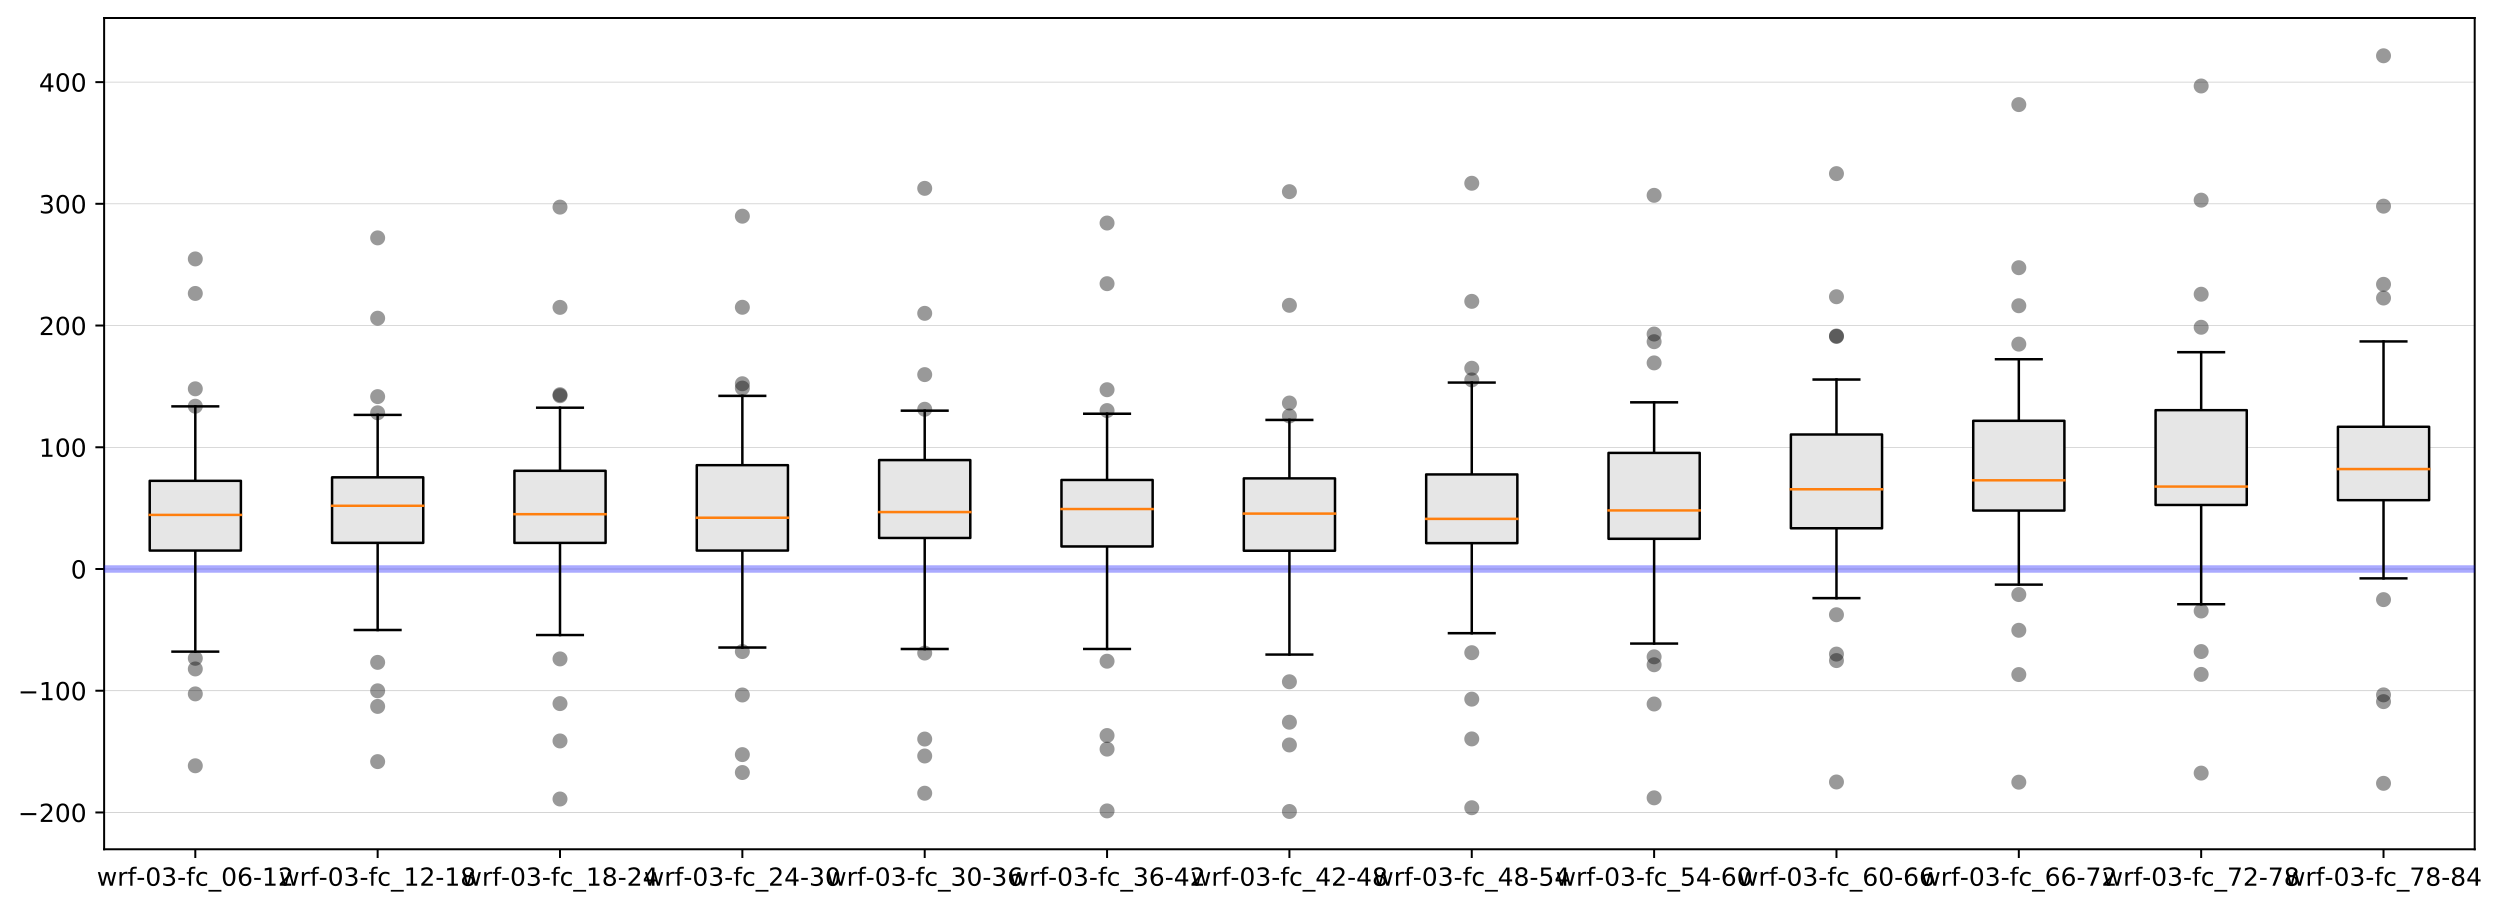 <?xml version="1.0" encoding="utf-8" standalone="no"?>
<!DOCTYPE svg PUBLIC "-//W3C//DTD SVG 1.1//EN"
  "http://www.w3.org/Graphics/SVG/1.1/DTD/svg11.dtd">
<!-- Created with matplotlib (https://matplotlib.org/) -->
<svg height="363.996pt" version="1.1" viewBox="0 0 1000.392 363.996" width="1000.392pt" xmlns="http://www.w3.org/2000/svg" xmlns:xlink="http://www.w3.org/1999/xlink">
 <defs>
  <style type="text/css">
*{stroke-linecap:butt;stroke-linejoin:round;}
  </style>
 </defs>
 <g id="figure_1">
  <g id="patch_1">
   <path d="M 0 363.996 
L 1000.392 363.996 
L 1000.392 0 
L 0 0 
z
" style="fill:#ffffff;"/>
  </g>
  <g id="axes_1">
   <g id="patch_2">
    <path d="M 41.667 339.84 
L 990.267 339.84 
L 990.267 7.2 
L 41.667 7.2 
z
" style="fill:#ffffff;"/>
   </g>
   <g id="matplotlib.axis_1">
    <g id="xtick_1">
     <g id="line2d_1">
      <defs>
       <path d="M 0 0 
L 0 3.5 
" id="m6b0bcc5d59" style="stroke:#000000;stroke-width:0.8;"/>
      </defs>
      <g>
       <use style="stroke:#000000;stroke-width:0.8;" x="78.152" xlink:href="#m6b0bcc5d59" y="339.84"/>
      </g>
     </g>
     <g id="text_1">
      <!-- wrf-03-fc_06-12 -->
      <defs>
       <path d="M 4.203 54.688 
L 13.188 54.688 
L 24.422 12.016 
L 35.594 54.688 
L 46.188 54.688 
L 57.422 12.016 
L 68.609 54.688 
L 77.594 54.688 
L 63.281 0 
L 52.688 0 
L 40.922 44.828 
L 29.109 0 
L 18.5 0 
z
" id="DejaVuSans-119"/>
       <path d="M 41.109 46.297 
Q 39.594 47.172 37.812 47.578 
Q 36.031 48 33.891 48 
Q 26.266 48 22.188 43.047 
Q 18.109 38.094 18.109 28.812 
L 18.109 0 
L 9.078 0 
L 9.078 54.688 
L 18.109 54.688 
L 18.109 46.188 
Q 20.953 51.172 25.484 53.578 
Q 30.031 56 36.531 56 
Q 37.453 56 38.578 55.875 
Q 39.703 55.766 41.062 55.516 
z
" id="DejaVuSans-114"/>
       <path d="M 37.109 75.984 
L 37.109 68.5 
L 28.516 68.5 
Q 23.688 68.5 21.797 66.547 
Q 19.922 64.594 19.922 59.516 
L 19.922 54.688 
L 34.719 54.688 
L 34.719 47.703 
L 19.922 47.703 
L 19.922 0 
L 10.891 0 
L 10.891 47.703 
L 2.297 47.703 
L 2.297 54.688 
L 10.891 54.688 
L 10.891 58.5 
Q 10.891 67.625 15.141 71.797 
Q 19.391 75.984 28.609 75.984 
z
" id="DejaVuSans-102"/>
       <path d="M 4.891 31.391 
L 31.203 31.391 
L 31.203 23.391 
L 4.891 23.391 
z
" id="DejaVuSans-45"/>
       <path d="M 31.781 66.406 
Q 24.172 66.406 20.328 58.906 
Q 16.5 51.422 16.5 36.375 
Q 16.5 21.391 20.328 13.891 
Q 24.172 6.391 31.781 6.391 
Q 39.453 6.391 43.281 13.891 
Q 47.125 21.391 47.125 36.375 
Q 47.125 51.422 43.281 58.906 
Q 39.453 66.406 31.781 66.406 
z
M 31.781 74.219 
Q 44.047 74.219 50.516 64.516 
Q 56.984 54.828 56.984 36.375 
Q 56.984 17.969 50.516 8.266 
Q 44.047 -1.422 31.781 -1.422 
Q 19.531 -1.422 13.062 8.266 
Q 6.594 17.969 6.594 36.375 
Q 6.594 54.828 13.062 64.516 
Q 19.531 74.219 31.781 74.219 
z
" id="DejaVuSans-48"/>
       <path d="M 40.578 39.312 
Q 47.656 37.797 51.625 33 
Q 55.609 28.219 55.609 21.188 
Q 55.609 10.406 48.188 4.484 
Q 40.766 -1.422 27.094 -1.422 
Q 22.516 -1.422 17.656 -0.516 
Q 12.797 0.391 7.625 2.203 
L 7.625 11.719 
Q 11.719 9.328 16.594 8.109 
Q 21.484 6.891 26.812 6.891 
Q 36.078 6.891 40.938 10.547 
Q 45.797 14.203 45.797 21.188 
Q 45.797 27.641 41.281 31.266 
Q 36.766 34.906 28.719 34.906 
L 20.219 34.906 
L 20.219 43.016 
L 29.109 43.016 
Q 36.375 43.016 40.234 45.922 
Q 44.094 48.828 44.094 54.297 
Q 44.094 59.906 40.109 62.906 
Q 36.141 65.922 28.719 65.922 
Q 24.656 65.922 20.016 65.031 
Q 15.375 64.156 9.812 62.312 
L 9.812 71.094 
Q 15.438 72.656 20.344 73.438 
Q 25.25 74.219 29.594 74.219 
Q 40.828 74.219 47.359 69.109 
Q 53.906 64.016 53.906 55.328 
Q 53.906 49.266 50.438 45.094 
Q 46.969 40.922 40.578 39.312 
z
" id="DejaVuSans-51"/>
       <path d="M 48.781 52.594 
L 48.781 44.188 
Q 44.969 46.297 41.141 47.344 
Q 37.312 48.391 33.406 48.391 
Q 24.656 48.391 19.812 42.844 
Q 14.984 37.312 14.984 27.297 
Q 14.984 17.281 19.812 11.734 
Q 24.656 6.203 33.406 6.203 
Q 37.312 6.203 41.141 7.25 
Q 44.969 8.297 48.781 10.406 
L 48.781 2.094 
Q 45.016 0.344 40.984 -0.531 
Q 36.969 -1.422 32.422 -1.422 
Q 20.062 -1.422 12.781 6.344 
Q 5.516 14.109 5.516 27.297 
Q 5.516 40.672 12.859 48.328 
Q 20.219 56 33.016 56 
Q 37.156 56 41.109 55.141 
Q 45.062 54.297 48.781 52.594 
z
" id="DejaVuSans-99"/>
       <path d="M 50.984 -16.609 
L 50.984 -23.578 
L -0.984 -23.578 
L -0.984 -16.609 
z
" id="DejaVuSans-95"/>
       <path d="M 33.016 40.375 
Q 26.375 40.375 22.484 35.828 
Q 18.609 31.297 18.609 23.391 
Q 18.609 15.531 22.484 10.953 
Q 26.375 6.391 33.016 6.391 
Q 39.656 6.391 43.531 10.953 
Q 47.406 15.531 47.406 23.391 
Q 47.406 31.297 43.531 35.828 
Q 39.656 40.375 33.016 40.375 
z
M 52.594 71.297 
L 52.594 62.312 
Q 48.875 64.062 45.094 64.984 
Q 41.312 65.922 37.594 65.922 
Q 27.828 65.922 22.672 59.328 
Q 17.531 52.734 16.797 39.406 
Q 19.672 43.656 24.016 45.922 
Q 28.375 48.188 33.594 48.188 
Q 44.578 48.188 50.953 41.516 
Q 57.328 34.859 57.328 23.391 
Q 57.328 12.156 50.688 5.359 
Q 44.047 -1.422 33.016 -1.422 
Q 20.359 -1.422 13.672 8.266 
Q 6.984 17.969 6.984 36.375 
Q 6.984 53.656 15.188 63.938 
Q 23.391 74.219 37.203 74.219 
Q 40.922 74.219 44.703 73.484 
Q 48.484 72.75 52.594 71.297 
z
" id="DejaVuSans-54"/>
       <path d="M 12.406 8.297 
L 28.516 8.297 
L 28.516 63.922 
L 10.984 60.406 
L 10.984 69.391 
L 28.422 72.906 
L 38.281 72.906 
L 38.281 8.297 
L 54.391 8.297 
L 54.391 0 
L 12.406 0 
z
" id="DejaVuSans-49"/>
       <path d="M 19.188 8.297 
L 53.609 8.297 
L 53.609 0 
L 7.328 0 
L 7.328 8.297 
Q 12.938 14.109 22.625 23.891 
Q 32.328 33.688 34.812 36.531 
Q 39.547 41.844 41.422 45.531 
Q 43.312 49.219 43.312 52.781 
Q 43.312 58.594 39.234 62.25 
Q 35.156 65.922 28.609 65.922 
Q 23.969 65.922 18.812 64.312 
Q 13.672 62.703 7.812 59.422 
L 7.812 69.391 
Q 13.766 71.781 18.938 73 
Q 24.125 74.219 28.422 74.219 
Q 39.75 74.219 46.484 68.547 
Q 53.219 62.891 53.219 53.422 
Q 53.219 48.922 51.531 44.891 
Q 49.859 40.875 45.406 35.406 
Q 44.188 33.984 37.641 27.219 
Q 31.109 20.453 19.188 8.297 
z
" id="DejaVuSans-50"/>
      </defs>
      <g transform="translate(38.742 354.438)scale(0.1 -0.1)">
       <use xlink:href="#DejaVuSans-119"/>
       <use x="81.787" xlink:href="#DejaVuSans-114"/>
       <use x="122.9" xlink:href="#DejaVuSans-102"/>
       <use x="158.027" xlink:href="#DejaVuSans-45"/>
       <use x="194.111" xlink:href="#DejaVuSans-48"/>
       <use x="257.734" xlink:href="#DejaVuSans-51"/>
       <use x="321.357" xlink:href="#DejaVuSans-45"/>
       <use x="357.441" xlink:href="#DejaVuSans-102"/>
       <use x="392.646" xlink:href="#DejaVuSans-99"/>
       <use x="447.627" xlink:href="#DejaVuSans-95"/>
       <use x="497.627" xlink:href="#DejaVuSans-48"/>
       <use x="561.25" xlink:href="#DejaVuSans-54"/>
       <use x="624.873" xlink:href="#DejaVuSans-45"/>
       <use x="660.957" xlink:href="#DejaVuSans-49"/>
       <use x="724.58" xlink:href="#DejaVuSans-50"/>
      </g>
     </g>
    </g>
    <g id="xtick_2">
     <g id="line2d_2">
      <g>
       <use style="stroke:#000000;stroke-width:0.8;" x="151.121" xlink:href="#m6b0bcc5d59" y="339.84"/>
      </g>
     </g>
     <g id="text_2">
      <!-- wrf-03-fc_12-18 -->
      <defs>
       <path d="M 31.781 34.625 
Q 24.75 34.625 20.719 30.859 
Q 16.703 27.094 16.703 20.516 
Q 16.703 13.922 20.719 10.156 
Q 24.75 6.391 31.781 6.391 
Q 38.812 6.391 42.859 10.172 
Q 46.922 13.969 46.922 20.516 
Q 46.922 27.094 42.891 30.859 
Q 38.875 34.625 31.781 34.625 
z
M 21.922 38.812 
Q 15.578 40.375 12.031 44.719 
Q 8.5 49.078 8.5 55.328 
Q 8.5 64.062 14.719 69.141 
Q 20.953 74.219 31.781 74.219 
Q 42.672 74.219 48.875 69.141 
Q 55.078 64.062 55.078 55.328 
Q 55.078 49.078 51.531 44.719 
Q 48 40.375 41.703 38.812 
Q 48.828 37.156 52.797 32.312 
Q 56.781 27.484 56.781 20.516 
Q 56.781 9.906 50.312 4.234 
Q 43.844 -1.422 31.781 -1.422 
Q 19.734 -1.422 13.25 4.234 
Q 6.781 9.906 6.781 20.516 
Q 6.781 27.484 10.781 32.312 
Q 14.797 37.156 21.922 38.812 
z
M 18.312 54.391 
Q 18.312 48.734 21.844 45.562 
Q 25.391 42.391 31.781 42.391 
Q 38.141 42.391 41.719 45.562 
Q 45.312 48.734 45.312 54.391 
Q 45.312 60.062 41.719 63.234 
Q 38.141 66.406 31.781 66.406 
Q 25.391 66.406 21.844 63.234 
Q 18.312 60.062 18.312 54.391 
z
" id="DejaVuSans-56"/>
      </defs>
      <g transform="translate(111.712 354.438)scale(0.1 -0.1)">
       <use xlink:href="#DejaVuSans-119"/>
       <use x="81.787" xlink:href="#DejaVuSans-114"/>
       <use x="122.9" xlink:href="#DejaVuSans-102"/>
       <use x="158.027" xlink:href="#DejaVuSans-45"/>
       <use x="194.111" xlink:href="#DejaVuSans-48"/>
       <use x="257.734" xlink:href="#DejaVuSans-51"/>
       <use x="321.357" xlink:href="#DejaVuSans-45"/>
       <use x="357.441" xlink:href="#DejaVuSans-102"/>
       <use x="392.646" xlink:href="#DejaVuSans-99"/>
       <use x="447.627" xlink:href="#DejaVuSans-95"/>
       <use x="497.627" xlink:href="#DejaVuSans-49"/>
       <use x="561.25" xlink:href="#DejaVuSans-50"/>
       <use x="624.873" xlink:href="#DejaVuSans-45"/>
       <use x="660.957" xlink:href="#DejaVuSans-49"/>
       <use x="724.58" xlink:href="#DejaVuSans-56"/>
      </g>
     </g>
    </g>
    <g id="xtick_3">
     <g id="line2d_3">
      <g>
       <use style="stroke:#000000;stroke-width:0.8;" x="224.09" xlink:href="#m6b0bcc5d59" y="339.84"/>
      </g>
     </g>
     <g id="text_3">
      <!-- wrf-03-fc_18-24 -->
      <defs>
       <path d="M 37.797 64.312 
L 12.891 25.391 
L 37.797 25.391 
z
M 35.203 72.906 
L 47.609 72.906 
L 47.609 25.391 
L 58.016 25.391 
L 58.016 17.188 
L 47.609 17.188 
L 47.609 0 
L 37.797 0 
L 37.797 17.188 
L 4.891 17.188 
L 4.891 26.703 
z
" id="DejaVuSans-52"/>
      </defs>
      <g transform="translate(184.681 354.438)scale(0.1 -0.1)">
       <use xlink:href="#DejaVuSans-119"/>
       <use x="81.787" xlink:href="#DejaVuSans-114"/>
       <use x="122.9" xlink:href="#DejaVuSans-102"/>
       <use x="158.027" xlink:href="#DejaVuSans-45"/>
       <use x="194.111" xlink:href="#DejaVuSans-48"/>
       <use x="257.734" xlink:href="#DejaVuSans-51"/>
       <use x="321.357" xlink:href="#DejaVuSans-45"/>
       <use x="357.441" xlink:href="#DejaVuSans-102"/>
       <use x="392.646" xlink:href="#DejaVuSans-99"/>
       <use x="447.627" xlink:href="#DejaVuSans-95"/>
       <use x="497.627" xlink:href="#DejaVuSans-49"/>
       <use x="561.25" xlink:href="#DejaVuSans-56"/>
       <use x="624.873" xlink:href="#DejaVuSans-45"/>
       <use x="660.957" xlink:href="#DejaVuSans-50"/>
       <use x="724.58" xlink:href="#DejaVuSans-52"/>
      </g>
     </g>
    </g>
    <g id="xtick_4">
     <g id="line2d_4">
      <g>
       <use style="stroke:#000000;stroke-width:0.8;" x="297.059" xlink:href="#m6b0bcc5d59" y="339.84"/>
      </g>
     </g>
     <g id="text_4">
      <!-- wrf-03-fc_24-30 -->
      <g transform="translate(257.65 354.438)scale(0.1 -0.1)">
       <use xlink:href="#DejaVuSans-119"/>
       <use x="81.787" xlink:href="#DejaVuSans-114"/>
       <use x="122.9" xlink:href="#DejaVuSans-102"/>
       <use x="158.027" xlink:href="#DejaVuSans-45"/>
       <use x="194.111" xlink:href="#DejaVuSans-48"/>
       <use x="257.734" xlink:href="#DejaVuSans-51"/>
       <use x="321.357" xlink:href="#DejaVuSans-45"/>
       <use x="357.441" xlink:href="#DejaVuSans-102"/>
       <use x="392.646" xlink:href="#DejaVuSans-99"/>
       <use x="447.627" xlink:href="#DejaVuSans-95"/>
       <use x="497.627" xlink:href="#DejaVuSans-50"/>
       <use x="561.25" xlink:href="#DejaVuSans-52"/>
       <use x="624.873" xlink:href="#DejaVuSans-45"/>
       <use x="660.957" xlink:href="#DejaVuSans-51"/>
       <use x="724.58" xlink:href="#DejaVuSans-48"/>
      </g>
     </g>
    </g>
    <g id="xtick_5">
     <g id="line2d_5">
      <g>
       <use style="stroke:#000000;stroke-width:0.8;" x="370.029" xlink:href="#m6b0bcc5d59" y="339.84"/>
      </g>
     </g>
     <g id="text_5">
      <!-- wrf-03-fc_30-36 -->
      <g transform="translate(330.619 354.438)scale(0.1 -0.1)">
       <use xlink:href="#DejaVuSans-119"/>
       <use x="81.787" xlink:href="#DejaVuSans-114"/>
       <use x="122.9" xlink:href="#DejaVuSans-102"/>
       <use x="158.027" xlink:href="#DejaVuSans-45"/>
       <use x="194.111" xlink:href="#DejaVuSans-48"/>
       <use x="257.734" xlink:href="#DejaVuSans-51"/>
       <use x="321.357" xlink:href="#DejaVuSans-45"/>
       <use x="357.441" xlink:href="#DejaVuSans-102"/>
       <use x="392.646" xlink:href="#DejaVuSans-99"/>
       <use x="447.627" xlink:href="#DejaVuSans-95"/>
       <use x="497.627" xlink:href="#DejaVuSans-51"/>
       <use x="561.25" xlink:href="#DejaVuSans-48"/>
       <use x="624.873" xlink:href="#DejaVuSans-45"/>
       <use x="660.957" xlink:href="#DejaVuSans-51"/>
       <use x="724.58" xlink:href="#DejaVuSans-54"/>
      </g>
     </g>
    </g>
    <g id="xtick_6">
     <g id="line2d_6">
      <g>
       <use style="stroke:#000000;stroke-width:0.8;" x="442.998" xlink:href="#m6b0bcc5d59" y="339.84"/>
      </g>
     </g>
     <g id="text_6">
      <!-- wrf-03-fc_36-42 -->
      <g transform="translate(403.589 354.438)scale(0.1 -0.1)">
       <use xlink:href="#DejaVuSans-119"/>
       <use x="81.787" xlink:href="#DejaVuSans-114"/>
       <use x="122.9" xlink:href="#DejaVuSans-102"/>
       <use x="158.027" xlink:href="#DejaVuSans-45"/>
       <use x="194.111" xlink:href="#DejaVuSans-48"/>
       <use x="257.734" xlink:href="#DejaVuSans-51"/>
       <use x="321.357" xlink:href="#DejaVuSans-45"/>
       <use x="357.441" xlink:href="#DejaVuSans-102"/>
       <use x="392.646" xlink:href="#DejaVuSans-99"/>
       <use x="447.627" xlink:href="#DejaVuSans-95"/>
       <use x="497.627" xlink:href="#DejaVuSans-51"/>
       <use x="561.25" xlink:href="#DejaVuSans-54"/>
       <use x="624.873" xlink:href="#DejaVuSans-45"/>
       <use x="660.957" xlink:href="#DejaVuSans-52"/>
       <use x="724.58" xlink:href="#DejaVuSans-50"/>
      </g>
     </g>
    </g>
    <g id="xtick_7">
     <g id="line2d_7">
      <g>
       <use style="stroke:#000000;stroke-width:0.8;" x="515.967" xlink:href="#m6b0bcc5d59" y="339.84"/>
      </g>
     </g>
     <g id="text_7">
      <!-- wrf-03-fc_42-48 -->
      <g transform="translate(476.558 354.438)scale(0.1 -0.1)">
       <use xlink:href="#DejaVuSans-119"/>
       <use x="81.787" xlink:href="#DejaVuSans-114"/>
       <use x="122.9" xlink:href="#DejaVuSans-102"/>
       <use x="158.027" xlink:href="#DejaVuSans-45"/>
       <use x="194.111" xlink:href="#DejaVuSans-48"/>
       <use x="257.734" xlink:href="#DejaVuSans-51"/>
       <use x="321.357" xlink:href="#DejaVuSans-45"/>
       <use x="357.441" xlink:href="#DejaVuSans-102"/>
       <use x="392.646" xlink:href="#DejaVuSans-99"/>
       <use x="447.627" xlink:href="#DejaVuSans-95"/>
       <use x="497.627" xlink:href="#DejaVuSans-52"/>
       <use x="561.25" xlink:href="#DejaVuSans-50"/>
       <use x="624.873" xlink:href="#DejaVuSans-45"/>
       <use x="660.957" xlink:href="#DejaVuSans-52"/>
       <use x="724.58" xlink:href="#DejaVuSans-56"/>
      </g>
     </g>
    </g>
    <g id="xtick_8">
     <g id="line2d_8">
      <g>
       <use style="stroke:#000000;stroke-width:0.8;" x="588.936" xlink:href="#m6b0bcc5d59" y="339.84"/>
      </g>
     </g>
     <g id="text_8">
      <!-- wrf-03-fc_48-54 -->
      <defs>
       <path d="M 10.797 72.906 
L 49.516 72.906 
L 49.516 64.594 
L 19.828 64.594 
L 19.828 46.734 
Q 21.969 47.469 24.109 47.828 
Q 26.266 48.188 28.422 48.188 
Q 40.625 48.188 47.75 41.5 
Q 54.891 34.812 54.891 23.391 
Q 54.891 11.625 47.562 5.094 
Q 40.234 -1.422 26.906 -1.422 
Q 22.312 -1.422 17.547 -0.641 
Q 12.797 0.141 7.719 1.703 
L 7.719 11.625 
Q 12.109 9.234 16.797 8.062 
Q 21.484 6.891 26.703 6.891 
Q 35.156 6.891 40.078 11.328 
Q 45.016 15.766 45.016 23.391 
Q 45.016 31 40.078 35.438 
Q 35.156 39.891 26.703 39.891 
Q 22.75 39.891 18.812 39.016 
Q 14.891 38.141 10.797 36.281 
z
" id="DejaVuSans-53"/>
      </defs>
      <g transform="translate(549.527 354.438)scale(0.1 -0.1)">
       <use xlink:href="#DejaVuSans-119"/>
       <use x="81.787" xlink:href="#DejaVuSans-114"/>
       <use x="122.9" xlink:href="#DejaVuSans-102"/>
       <use x="158.027" xlink:href="#DejaVuSans-45"/>
       <use x="194.111" xlink:href="#DejaVuSans-48"/>
       <use x="257.734" xlink:href="#DejaVuSans-51"/>
       <use x="321.357" xlink:href="#DejaVuSans-45"/>
       <use x="357.441" xlink:href="#DejaVuSans-102"/>
       <use x="392.646" xlink:href="#DejaVuSans-99"/>
       <use x="447.627" xlink:href="#DejaVuSans-95"/>
       <use x="497.627" xlink:href="#DejaVuSans-52"/>
       <use x="561.25" xlink:href="#DejaVuSans-56"/>
       <use x="624.873" xlink:href="#DejaVuSans-45"/>
       <use x="660.957" xlink:href="#DejaVuSans-53"/>
       <use x="724.58" xlink:href="#DejaVuSans-52"/>
      </g>
     </g>
    </g>
    <g id="xtick_9">
     <g id="line2d_9">
      <g>
       <use style="stroke:#000000;stroke-width:0.8;" x="661.906" xlink:href="#m6b0bcc5d59" y="339.84"/>
      </g>
     </g>
     <g id="text_9">
      <!-- wrf-03-fc_54-60 -->
      <g transform="translate(622.496 354.438)scale(0.1 -0.1)">
       <use xlink:href="#DejaVuSans-119"/>
       <use x="81.787" xlink:href="#DejaVuSans-114"/>
       <use x="122.9" xlink:href="#DejaVuSans-102"/>
       <use x="158.027" xlink:href="#DejaVuSans-45"/>
       <use x="194.111" xlink:href="#DejaVuSans-48"/>
       <use x="257.734" xlink:href="#DejaVuSans-51"/>
       <use x="321.357" xlink:href="#DejaVuSans-45"/>
       <use x="357.441" xlink:href="#DejaVuSans-102"/>
       <use x="392.646" xlink:href="#DejaVuSans-99"/>
       <use x="447.627" xlink:href="#DejaVuSans-95"/>
       <use x="497.627" xlink:href="#DejaVuSans-53"/>
       <use x="561.25" xlink:href="#DejaVuSans-52"/>
       <use x="624.873" xlink:href="#DejaVuSans-45"/>
       <use x="660.957" xlink:href="#DejaVuSans-54"/>
       <use x="724.58" xlink:href="#DejaVuSans-48"/>
      </g>
     </g>
    </g>
    <g id="xtick_10">
     <g id="line2d_10">
      <g>
       <use style="stroke:#000000;stroke-width:0.8;" x="734.875" xlink:href="#m6b0bcc5d59" y="339.84"/>
      </g>
     </g>
     <g id="text_10">
      <!-- wrf-03-fc_60-66 -->
      <g transform="translate(695.466 354.438)scale(0.1 -0.1)">
       <use xlink:href="#DejaVuSans-119"/>
       <use x="81.787" xlink:href="#DejaVuSans-114"/>
       <use x="122.9" xlink:href="#DejaVuSans-102"/>
       <use x="158.027" xlink:href="#DejaVuSans-45"/>
       <use x="194.111" xlink:href="#DejaVuSans-48"/>
       <use x="257.734" xlink:href="#DejaVuSans-51"/>
       <use x="321.357" xlink:href="#DejaVuSans-45"/>
       <use x="357.441" xlink:href="#DejaVuSans-102"/>
       <use x="392.646" xlink:href="#DejaVuSans-99"/>
       <use x="447.627" xlink:href="#DejaVuSans-95"/>
       <use x="497.627" xlink:href="#DejaVuSans-54"/>
       <use x="561.25" xlink:href="#DejaVuSans-48"/>
       <use x="624.873" xlink:href="#DejaVuSans-45"/>
       <use x="660.957" xlink:href="#DejaVuSans-54"/>
       <use x="724.58" xlink:href="#DejaVuSans-54"/>
      </g>
     </g>
    </g>
    <g id="xtick_11">
     <g id="line2d_11">
      <g>
       <use style="stroke:#000000;stroke-width:0.8;" x="807.844" xlink:href="#m6b0bcc5d59" y="339.84"/>
      </g>
     </g>
     <g id="text_11">
      <!-- wrf-03-fc_66-72 -->
      <defs>
       <path d="M 8.203 72.906 
L 55.078 72.906 
L 55.078 68.703 
L 28.609 0 
L 18.312 0 
L 43.219 64.594 
L 8.203 64.594 
z
" id="DejaVuSans-55"/>
      </defs>
      <g transform="translate(768.435 354.438)scale(0.1 -0.1)">
       <use xlink:href="#DejaVuSans-119"/>
       <use x="81.787" xlink:href="#DejaVuSans-114"/>
       <use x="122.9" xlink:href="#DejaVuSans-102"/>
       <use x="158.027" xlink:href="#DejaVuSans-45"/>
       <use x="194.111" xlink:href="#DejaVuSans-48"/>
       <use x="257.734" xlink:href="#DejaVuSans-51"/>
       <use x="321.357" xlink:href="#DejaVuSans-45"/>
       <use x="357.441" xlink:href="#DejaVuSans-102"/>
       <use x="392.646" xlink:href="#DejaVuSans-99"/>
       <use x="447.627" xlink:href="#DejaVuSans-95"/>
       <use x="497.627" xlink:href="#DejaVuSans-54"/>
       <use x="561.25" xlink:href="#DejaVuSans-54"/>
       <use x="624.873" xlink:href="#DejaVuSans-45"/>
       <use x="660.957" xlink:href="#DejaVuSans-55"/>
       <use x="724.58" xlink:href="#DejaVuSans-50"/>
      </g>
     </g>
    </g>
    <g id="xtick_12">
     <g id="line2d_12">
      <g>
       <use style="stroke:#000000;stroke-width:0.8;" x="880.813" xlink:href="#m6b0bcc5d59" y="339.84"/>
      </g>
     </g>
     <g id="text_12">
      <!-- wrf-03-fc_72-78 -->
      <g transform="translate(841.404 354.438)scale(0.1 -0.1)">
       <use xlink:href="#DejaVuSans-119"/>
       <use x="81.787" xlink:href="#DejaVuSans-114"/>
       <use x="122.9" xlink:href="#DejaVuSans-102"/>
       <use x="158.027" xlink:href="#DejaVuSans-45"/>
       <use x="194.111" xlink:href="#DejaVuSans-48"/>
       <use x="257.734" xlink:href="#DejaVuSans-51"/>
       <use x="321.357" xlink:href="#DejaVuSans-45"/>
       <use x="357.441" xlink:href="#DejaVuSans-102"/>
       <use x="392.646" xlink:href="#DejaVuSans-99"/>
       <use x="447.627" xlink:href="#DejaVuSans-95"/>
       <use x="497.627" xlink:href="#DejaVuSans-55"/>
       <use x="561.25" xlink:href="#DejaVuSans-50"/>
       <use x="624.873" xlink:href="#DejaVuSans-45"/>
       <use x="660.957" xlink:href="#DejaVuSans-55"/>
       <use x="724.58" xlink:href="#DejaVuSans-56"/>
      </g>
     </g>
    </g>
    <g id="xtick_13">
     <g id="line2d_13">
      <g>
       <use style="stroke:#000000;stroke-width:0.8;" x="953.783" xlink:href="#m6b0bcc5d59" y="339.84"/>
      </g>
     </g>
     <g id="text_13">
      <!-- wrf-03-fc_78-84 -->
      <g transform="translate(914.373 354.438)scale(0.1 -0.1)">
       <use xlink:href="#DejaVuSans-119"/>
       <use x="81.787" xlink:href="#DejaVuSans-114"/>
       <use x="122.9" xlink:href="#DejaVuSans-102"/>
       <use x="158.027" xlink:href="#DejaVuSans-45"/>
       <use x="194.111" xlink:href="#DejaVuSans-48"/>
       <use x="257.734" xlink:href="#DejaVuSans-51"/>
       <use x="321.357" xlink:href="#DejaVuSans-45"/>
       <use x="357.441" xlink:href="#DejaVuSans-102"/>
       <use x="392.646" xlink:href="#DejaVuSans-99"/>
       <use x="447.627" xlink:href="#DejaVuSans-95"/>
       <use x="497.627" xlink:href="#DejaVuSans-55"/>
       <use x="561.25" xlink:href="#DejaVuSans-56"/>
       <use x="624.873" xlink:href="#DejaVuSans-45"/>
       <use x="660.957" xlink:href="#DejaVuSans-56"/>
       <use x="724.58" xlink:href="#DejaVuSans-52"/>
      </g>
     </g>
    </g>
   </g>
   <g id="matplotlib.axis_2">
    <g id="ytick_1">
     <g id="line2d_14">
      <path clip-path="url(#pa9f3492c87)" d="M 41.667 325.112 
L 990.267 325.112 
" style="fill:none;stroke:#bfbfbf;stroke-linecap:square;stroke-width:0.25;"/>
     </g>
     <g id="line2d_15">
      <defs>
       <path d="M 0 0 
L -3.5 0 
" id="m8ed53f452c" style="stroke:#000000;stroke-width:0.8;"/>
      </defs>
      <g>
       <use style="stroke:#000000;stroke-width:0.8;" x="41.667" xlink:href="#m8ed53f452c" y="325.112"/>
      </g>
     </g>
     <g id="text_14">
      <!-- −200 -->
      <defs>
       <path d="M 10.594 35.5 
L 73.188 35.5 
L 73.188 27.203 
L 10.594 27.203 
z
" id="DejaVuSans-8722"/>
      </defs>
      <g transform="translate(7.2 328.912)scale(0.1 -0.1)">
       <use xlink:href="#DejaVuSans-8722"/>
       <use x="83.789" xlink:href="#DejaVuSans-50"/>
       <use x="147.412" xlink:href="#DejaVuSans-48"/>
       <use x="211.035" xlink:href="#DejaVuSans-48"/>
      </g>
     </g>
    </g>
    <g id="ytick_2">
     <g id="line2d_16">
      <path clip-path="url(#pa9f3492c87)" d="M 41.667 276.403 
L 990.267 276.403 
" style="fill:none;stroke:#bfbfbf;stroke-linecap:square;stroke-width:0.25;"/>
     </g>
     <g id="line2d_17">
      <g>
       <use style="stroke:#000000;stroke-width:0.8;" x="41.667" xlink:href="#m8ed53f452c" y="276.403"/>
      </g>
     </g>
     <g id="text_15">
      <!-- −100 -->
      <g transform="translate(7.2 280.202)scale(0.1 -0.1)">
       <use xlink:href="#DejaVuSans-8722"/>
       <use x="83.789" xlink:href="#DejaVuSans-49"/>
       <use x="147.412" xlink:href="#DejaVuSans-48"/>
       <use x="211.035" xlink:href="#DejaVuSans-48"/>
      </g>
     </g>
    </g>
    <g id="ytick_3">
     <g id="line2d_18">
      <path clip-path="url(#pa9f3492c87)" d="M 41.667 227.694 
L 990.267 227.694 
" style="fill:none;stroke:#bfbfbf;stroke-linecap:square;stroke-width:0.25;"/>
     </g>
     <g id="line2d_19">
      <g>
       <use style="stroke:#000000;stroke-width:0.8;" x="41.667" xlink:href="#m8ed53f452c" y="227.694"/>
      </g>
     </g>
     <g id="text_16">
      <!-- 0 -->
      <g transform="translate(28.305 231.493)scale(0.1 -0.1)">
       <use xlink:href="#DejaVuSans-48"/>
      </g>
     </g>
    </g>
    <g id="ytick_4">
     <g id="line2d_20">
      <path clip-path="url(#pa9f3492c87)" d="M 41.667 178.984 
L 990.267 178.984 
" style="fill:none;stroke:#bfbfbf;stroke-linecap:square;stroke-width:0.25;"/>
     </g>
     <g id="line2d_21">
      <g>
       <use style="stroke:#000000;stroke-width:0.8;" x="41.667" xlink:href="#m8ed53f452c" y="178.984"/>
      </g>
     </g>
     <g id="text_17">
      <!-- 100 -->
      <g transform="translate(15.58 182.783)scale(0.1 -0.1)">
       <use xlink:href="#DejaVuSans-49"/>
       <use x="63.623" xlink:href="#DejaVuSans-48"/>
       <use x="127.246" xlink:href="#DejaVuSans-48"/>
      </g>
     </g>
    </g>
    <g id="ytick_5">
     <g id="line2d_22">
      <path clip-path="url(#pa9f3492c87)" d="M 41.667 130.275 
L 990.267 130.275 
" style="fill:none;stroke:#bfbfbf;stroke-linecap:square;stroke-width:0.25;"/>
     </g>
     <g id="line2d_23">
      <g>
       <use style="stroke:#000000;stroke-width:0.8;" x="41.667" xlink:href="#m8ed53f452c" y="130.275"/>
      </g>
     </g>
     <g id="text_18">
      <!-- 200 -->
      <g transform="translate(15.58 134.074)scale(0.1 -0.1)">
       <use xlink:href="#DejaVuSans-50"/>
       <use x="63.623" xlink:href="#DejaVuSans-48"/>
       <use x="127.246" xlink:href="#DejaVuSans-48"/>
      </g>
     </g>
    </g>
    <g id="ytick_6">
     <g id="line2d_24">
      <path clip-path="url(#pa9f3492c87)" d="M 41.667 81.565 
L 990.267 81.565 
" style="fill:none;stroke:#bfbfbf;stroke-linecap:square;stroke-width:0.25;"/>
     </g>
     <g id="line2d_25">
      <g>
       <use style="stroke:#000000;stroke-width:0.8;" x="41.667" xlink:href="#m8ed53f452c" y="81.565"/>
      </g>
     </g>
     <g id="text_19">
      <!-- 300 -->
      <g transform="translate(15.58 85.365)scale(0.1 -0.1)">
       <use xlink:href="#DejaVuSans-51"/>
       <use x="63.623" xlink:href="#DejaVuSans-48"/>
       <use x="127.246" xlink:href="#DejaVuSans-48"/>
      </g>
     </g>
    </g>
    <g id="ytick_7">
     <g id="line2d_26">
      <path clip-path="url(#pa9f3492c87)" d="M 41.667 32.856 
L 990.267 32.856 
" style="fill:none;stroke:#bfbfbf;stroke-linecap:square;stroke-width:0.25;"/>
     </g>
     <g id="line2d_27">
      <g>
       <use style="stroke:#000000;stroke-width:0.8;" x="41.667" xlink:href="#m8ed53f452c" y="32.856"/>
      </g>
     </g>
     <g id="text_20">
      <!-- 400 -->
      <g transform="translate(15.58 36.655)scale(0.1 -0.1)">
       <use xlink:href="#DejaVuSans-52"/>
       <use x="63.623" xlink:href="#DejaVuSans-48"/>
       <use x="127.246" xlink:href="#DejaVuSans-48"/>
      </g>
     </g>
    </g>
   </g>
   <g id="patch_3">
    <path d="M 41.667 339.84 
L 41.667 7.2 
" style="fill:none;stroke:#000000;stroke-linecap:square;stroke-linejoin:miter;stroke-width:0.8;"/>
   </g>
   <g id="patch_4">
    <path d="M 990.267 339.84 
L 990.267 7.2 
" style="fill:none;stroke:#000000;stroke-linecap:square;stroke-linejoin:miter;stroke-width:0.8;"/>
   </g>
   <g id="patch_5">
    <path d="M 41.667 339.84 
L 990.267 339.84 
" style="fill:none;stroke:#000000;stroke-linecap:square;stroke-linejoin:miter;stroke-width:0.8;"/>
   </g>
   <g id="patch_6">
    <path d="M 41.667 7.2 
L 990.267 7.2 
" style="fill:none;stroke:#000000;stroke-linecap:square;stroke-linejoin:miter;stroke-width:0.8;"/>
   </g>
   <g id="line2d_28">
    <path clip-path="url(#pa9f3492c87)" d="M 41.667 227.694 
L 990.267 227.694 
" style="fill:none;stroke:#0000ff;stroke-linecap:square;stroke-opacity:0.333;stroke-width:3;"/>
   </g>
   <g id="line2d_29">
    <path clip-path="url(#pa9f3492c87)" d="M 78.152 220.313 
L 78.152 260.752 
" style="fill:none;stroke:#000000;stroke-linecap:square;"/>
   </g>
   <g id="line2d_30">
    <path clip-path="url(#pa9f3492c87)" d="M 78.152 192.403 
L 78.152 162.615 
" style="fill:none;stroke:#000000;stroke-linecap:square;"/>
   </g>
   <g id="line2d_31">
    <path clip-path="url(#pa9f3492c87)" d="M 69.031 260.752 
L 87.273 260.752 
" style="fill:none;stroke:#000000;stroke-linecap:square;"/>
   </g>
   <g id="line2d_32">
    <path clip-path="url(#pa9f3492c87)" d="M 69.031 162.615 
L 87.273 162.615 
" style="fill:none;stroke:#000000;stroke-linecap:square;"/>
   </g>
   <g id="line2d_33">
    <defs>
     <path d="M 0 3 
C 0.796 3 1.559 2.684 2.121 2.121 
C 2.684 1.559 3 0.796 3 0 
C 3 -0.796 2.684 -1.559 2.121 -2.121 
C 1.559 -2.684 0.796 -3 0 -3 
C -0.796 -3 -1.559 -2.684 -2.121 -2.121 
C -2.684 -1.559 -3 -0.796 -3 0 
C -3 0.796 -2.684 1.559 -2.121 2.121 
C -1.559 2.684 -0.796 3 0 3 
z
" id="mcc39afc7c0" style="stroke:#000000;stroke-opacity:0;"/>
    </defs>
    <g clip-path="url(#pa9f3492c87)">
     <use style="fill-opacity:0.4;stroke:#000000;stroke-opacity:0;" x="78.152" xlink:href="#mcc39afc7c0" y="277.664"/>
     <use style="fill-opacity:0.4;stroke:#000000;stroke-opacity:0;" x="78.152" xlink:href="#mcc39afc7c0" y="267.686"/>
     <use style="fill-opacity:0.4;stroke:#000000;stroke-opacity:0;" x="78.152" xlink:href="#mcc39afc7c0" y="306.43"/>
     <use style="fill-opacity:0.4;stroke:#000000;stroke-opacity:0;" x="78.152" xlink:href="#mcc39afc7c0" y="263.427"/>
     <use style="fill-opacity:0.4;stroke:#000000;stroke-opacity:0;" x="78.152" xlink:href="#mcc39afc7c0" y="103.61"/>
     <use style="fill-opacity:0.4;stroke:#000000;stroke-opacity:0;" x="78.152" xlink:href="#mcc39afc7c0" y="117.424"/>
     <use style="fill-opacity:0.4;stroke:#000000;stroke-opacity:0;" x="78.152" xlink:href="#mcc39afc7c0" y="162.549"/>
     <use style="fill-opacity:0.4;stroke:#000000;stroke-opacity:0;" x="78.152" xlink:href="#mcc39afc7c0" y="155.585"/>
    </g>
   </g>
   <g id="line2d_34">
    <path clip-path="url(#pa9f3492c87)" d="M 151.121 217.235 
L 151.121 252.093 
" style="fill:none;stroke:#000000;stroke-linecap:square;"/>
   </g>
   <g id="line2d_35">
    <path clip-path="url(#pa9f3492c87)" d="M 151.121 191.011 
L 151.121 166.025 
" style="fill:none;stroke:#000000;stroke-linecap:square;"/>
   </g>
   <g id="line2d_36">
    <path clip-path="url(#pa9f3492c87)" d="M 142 252.093 
L 160.242 252.093 
" style="fill:none;stroke:#000000;stroke-linecap:square;"/>
   </g>
   <g id="line2d_37">
    <path clip-path="url(#pa9f3492c87)" d="M 142 166.025 
L 160.242 166.025 
" style="fill:none;stroke:#000000;stroke-linecap:square;"/>
   </g>
   <g id="line2d_38">
    <g clip-path="url(#pa9f3492c87)">
     <use style="fill-opacity:0.4;stroke:#000000;stroke-opacity:0;" x="151.121" xlink:href="#mcc39afc7c0" y="282.68"/>
     <use style="fill-opacity:0.4;stroke:#000000;stroke-opacity:0;" x="151.121" xlink:href="#mcc39afc7c0" y="276.436"/>
     <use style="fill-opacity:0.4;stroke:#000000;stroke-opacity:0;" x="151.121" xlink:href="#mcc39afc7c0" y="304.764"/>
     <use style="fill-opacity:0.4;stroke:#000000;stroke-opacity:0;" x="151.121" xlink:href="#mcc39afc7c0" y="265.054"/>
     <use style="fill-opacity:0.4;stroke:#000000;stroke-opacity:0;" x="151.121" xlink:href="#mcc39afc7c0" y="95.191"/>
     <use style="fill-opacity:0.4;stroke:#000000;stroke-opacity:0;" x="151.121" xlink:href="#mcc39afc7c0" y="127.334"/>
     <use style="fill-opacity:0.4;stroke:#000000;stroke-opacity:0;" x="151.121" xlink:href="#mcc39afc7c0" y="158.707"/>
     <use style="fill-opacity:0.4;stroke:#000000;stroke-opacity:0;" x="151.121" xlink:href="#mcc39afc7c0" y="165.185"/>
    </g>
   </g>
   <g id="line2d_39">
    <path clip-path="url(#pa9f3492c87)" d="M 224.09 217.247 
L 224.09 254.111 
" style="fill:none;stroke:#000000;stroke-linecap:square;"/>
   </g>
   <g id="line2d_40">
    <path clip-path="url(#pa9f3492c87)" d="M 224.09 188.389 
L 224.09 163.149 
" style="fill:none;stroke:#000000;stroke-linecap:square;"/>
   </g>
   <g id="line2d_41">
    <path clip-path="url(#pa9f3492c87)" d="M 214.969 254.111 
L 233.211 254.111 
" style="fill:none;stroke:#000000;stroke-linecap:square;"/>
   </g>
   <g id="line2d_42">
    <path clip-path="url(#pa9f3492c87)" d="M 214.969 163.149 
L 233.211 163.149 
" style="fill:none;stroke:#000000;stroke-linecap:square;"/>
   </g>
   <g id="line2d_43">
    <g clip-path="url(#pa9f3492c87)">
     <use style="fill-opacity:0.4;stroke:#000000;stroke-opacity:0;" x="224.09" xlink:href="#mcc39afc7c0" y="263.67"/>
     <use style="fill-opacity:0.4;stroke:#000000;stroke-opacity:0;" x="224.09" xlink:href="#mcc39afc7c0" y="281.552"/>
     <use style="fill-opacity:0.4;stroke:#000000;stroke-opacity:0;" x="224.09" xlink:href="#mcc39afc7c0" y="296.497"/>
     <use style="fill-opacity:0.4;stroke:#000000;stroke-opacity:0;" x="224.09" xlink:href="#mcc39afc7c0" y="319.728"/>
     <use style="fill-opacity:0.4;stroke:#000000;stroke-opacity:0;" x="224.09" xlink:href="#mcc39afc7c0" y="157.933"/>
     <use style="fill-opacity:0.4;stroke:#000000;stroke-opacity:0;" x="224.09" xlink:href="#mcc39afc7c0" y="82.88"/>
     <use style="fill-opacity:0.4;stroke:#000000;stroke-opacity:0;" x="224.09" xlink:href="#mcc39afc7c0" y="158.356"/>
     <use style="fill-opacity:0.4;stroke:#000000;stroke-opacity:0;" x="224.09" xlink:href="#mcc39afc7c0" y="122.996"/>
    </g>
   </g>
   <g id="line2d_44">
    <path clip-path="url(#pa9f3492c87)" d="M 297.059 220.311 
L 297.059 259.113 
" style="fill:none;stroke:#000000;stroke-linecap:square;"/>
   </g>
   <g id="line2d_45">
    <path clip-path="url(#pa9f3492c87)" d="M 297.059 186.14 
L 297.059 158.405 
" style="fill:none;stroke:#000000;stroke-linecap:square;"/>
   </g>
   <g id="line2d_46">
    <path clip-path="url(#pa9f3492c87)" d="M 287.938 259.113 
L 306.181 259.113 
" style="fill:none;stroke:#000000;stroke-linecap:square;"/>
   </g>
   <g id="line2d_47">
    <path clip-path="url(#pa9f3492c87)" d="M 287.938 158.405 
L 306.181 158.405 
" style="fill:none;stroke:#000000;stroke-linecap:square;"/>
   </g>
   <g id="line2d_48">
    <g clip-path="url(#pa9f3492c87)">
     <use style="fill-opacity:0.4;stroke:#000000;stroke-opacity:0;" x="297.059" xlink:href="#mcc39afc7c0" y="278.102"/>
     <use style="fill-opacity:0.4;stroke:#000000;stroke-opacity:0;" x="297.059" xlink:href="#mcc39afc7c0" y="301.961"/>
     <use style="fill-opacity:0.4;stroke:#000000;stroke-opacity:0;" x="297.059" xlink:href="#mcc39afc7c0" y="309.133"/>
     <use style="fill-opacity:0.4;stroke:#000000;stroke-opacity:0;" x="297.059" xlink:href="#mcc39afc7c0" y="260.726"/>
     <use style="fill-opacity:0.4;stroke:#000000;stroke-opacity:0;" x="297.059" xlink:href="#mcc39afc7c0" y="155.299"/>
     <use style="fill-opacity:0.4;stroke:#000000;stroke-opacity:0;" x="297.059" xlink:href="#mcc39afc7c0" y="86.51"/>
     <use style="fill-opacity:0.4;stroke:#000000;stroke-opacity:0;" x="297.059" xlink:href="#mcc39afc7c0" y="122.96"/>
     <use style="fill-opacity:0.4;stroke:#000000;stroke-opacity:0;" x="297.059" xlink:href="#mcc39afc7c0" y="153.555"/>
    </g>
   </g>
   <g id="line2d_49">
    <path clip-path="url(#pa9f3492c87)" d="M 370.029 215.272 
L 370.029 259.704 
" style="fill:none;stroke:#000000;stroke-linecap:square;"/>
   </g>
   <g id="line2d_50">
    <path clip-path="url(#pa9f3492c87)" d="M 370.029 184.102 
L 370.029 164.329 
" style="fill:none;stroke:#000000;stroke-linecap:square;"/>
   </g>
   <g id="line2d_51">
    <path clip-path="url(#pa9f3492c87)" d="M 360.908 259.704 
L 379.15 259.704 
" style="fill:none;stroke:#000000;stroke-linecap:square;"/>
   </g>
   <g id="line2d_52">
    <path clip-path="url(#pa9f3492c87)" d="M 360.908 164.329 
L 379.15 164.329 
" style="fill:none;stroke:#000000;stroke-linecap:square;"/>
   </g>
   <g id="line2d_53">
    <g clip-path="url(#pa9f3492c87)">
     <use style="fill-opacity:0.4;stroke:#000000;stroke-opacity:0;" x="370.029" xlink:href="#mcc39afc7c0" y="295.736"/>
     <use style="fill-opacity:0.4;stroke:#000000;stroke-opacity:0;" x="370.029" xlink:href="#mcc39afc7c0" y="302.516"/>
     <use style="fill-opacity:0.4;stroke:#000000;stroke-opacity:0;" x="370.029" xlink:href="#mcc39afc7c0" y="317.413"/>
     <use style="fill-opacity:0.4;stroke:#000000;stroke-opacity:0;" x="370.029" xlink:href="#mcc39afc7c0" y="261.327"/>
     <use style="fill-opacity:0.4;stroke:#000000;stroke-opacity:0;" x="370.029" xlink:href="#mcc39afc7c0" y="163.768"/>
     <use style="fill-opacity:0.4;stroke:#000000;stroke-opacity:0;" x="370.029" xlink:href="#mcc39afc7c0" y="75.371"/>
     <use style="fill-opacity:0.4;stroke:#000000;stroke-opacity:0;" x="370.029" xlink:href="#mcc39afc7c0" y="125.383"/>
     <use style="fill-opacity:0.4;stroke:#000000;stroke-opacity:0;" x="370.029" xlink:href="#mcc39afc7c0" y="149.903"/>
    </g>
   </g>
   <g id="line2d_54">
    <path clip-path="url(#pa9f3492c87)" d="M 442.998 218.673 
L 442.998 259.689 
" style="fill:none;stroke:#000000;stroke-linecap:square;"/>
   </g>
   <g id="line2d_55">
    <path clip-path="url(#pa9f3492c87)" d="M 442.998 192.068 
L 442.998 165.56 
" style="fill:none;stroke:#000000;stroke-linecap:square;"/>
   </g>
   <g id="line2d_56">
    <path clip-path="url(#pa9f3492c87)" d="M 433.877 259.689 
L 452.119 259.689 
" style="fill:none;stroke:#000000;stroke-linecap:square;"/>
   </g>
   <g id="line2d_57">
    <path clip-path="url(#pa9f3492c87)" d="M 433.877 165.56 
L 452.119 165.56 
" style="fill:none;stroke:#000000;stroke-linecap:square;"/>
   </g>
   <g id="line2d_58">
    <g clip-path="url(#pa9f3492c87)">
     <use style="fill-opacity:0.4;stroke:#000000;stroke-opacity:0;" x="442.998" xlink:href="#mcc39afc7c0" y="264.591"/>
     <use style="fill-opacity:0.4;stroke:#000000;stroke-opacity:0;" x="442.998" xlink:href="#mcc39afc7c0" y="299.767"/>
     <use style="fill-opacity:0.4;stroke:#000000;stroke-opacity:0;" x="442.998" xlink:href="#mcc39afc7c0" y="294.326"/>
     <use style="fill-opacity:0.4;stroke:#000000;stroke-opacity:0;" x="442.998" xlink:href="#mcc39afc7c0" y="324.492"/>
     <use style="fill-opacity:0.4;stroke:#000000;stroke-opacity:0;" x="442.998" xlink:href="#mcc39afc7c0" y="89.251"/>
     <use style="fill-opacity:0.4;stroke:#000000;stroke-opacity:0;" x="442.998" xlink:href="#mcc39afc7c0" y="113.515"/>
     <use style="fill-opacity:0.4;stroke:#000000;stroke-opacity:0;" x="442.998" xlink:href="#mcc39afc7c0" y="155.948"/>
     <use style="fill-opacity:0.4;stroke:#000000;stroke-opacity:0;" x="442.998" xlink:href="#mcc39afc7c0" y="164.292"/>
    </g>
   </g>
   <g id="line2d_59">
    <path clip-path="url(#pa9f3492c87)" d="M 515.967 220.385 
L 515.967 261.934 
" style="fill:none;stroke:#000000;stroke-linecap:square;"/>
   </g>
   <g id="line2d_60">
    <path clip-path="url(#pa9f3492c87)" d="M 515.967 191.425 
L 515.967 168.044 
" style="fill:none;stroke:#000000;stroke-linecap:square;"/>
   </g>
   <g id="line2d_61">
    <path clip-path="url(#pa9f3492c87)" d="M 506.846 261.934 
L 525.088 261.934 
" style="fill:none;stroke:#000000;stroke-linecap:square;"/>
   </g>
   <g id="line2d_62">
    <path clip-path="url(#pa9f3492c87)" d="M 506.846 168.044 
L 525.088 168.044 
" style="fill:none;stroke:#000000;stroke-linecap:square;"/>
   </g>
   <g id="line2d_63">
    <g clip-path="url(#pa9f3492c87)">
     <use style="fill-opacity:0.4;stroke:#000000;stroke-opacity:0;" x="515.967" xlink:href="#mcc39afc7c0" y="272.81"/>
     <use style="fill-opacity:0.4;stroke:#000000;stroke-opacity:0;" x="515.967" xlink:href="#mcc39afc7c0" y="289"/>
     <use style="fill-opacity:0.4;stroke:#000000;stroke-opacity:0;" x="515.967" xlink:href="#mcc39afc7c0" y="298.099"/>
     <use style="fill-opacity:0.4;stroke:#000000;stroke-opacity:0;" x="515.967" xlink:href="#mcc39afc7c0" y="324.72"/>
     <use style="fill-opacity:0.4;stroke:#000000;stroke-opacity:0;" x="515.967" xlink:href="#mcc39afc7c0" y="76.691"/>
     <use style="fill-opacity:0.4;stroke:#000000;stroke-opacity:0;" x="515.967" xlink:href="#mcc39afc7c0" y="122.176"/>
     <use style="fill-opacity:0.4;stroke:#000000;stroke-opacity:0;" x="515.967" xlink:href="#mcc39afc7c0" y="166.46"/>
     <use style="fill-opacity:0.4;stroke:#000000;stroke-opacity:0;" x="515.967" xlink:href="#mcc39afc7c0" y="161.271"/>
    </g>
   </g>
   <g id="line2d_64">
    <path clip-path="url(#pa9f3492c87)" d="M 588.936 217.332 
L 588.936 253.378 
" style="fill:none;stroke:#000000;stroke-linecap:square;"/>
   </g>
   <g id="line2d_65">
    <path clip-path="url(#pa9f3492c87)" d="M 588.936 189.845 
L 588.936 153.091 
" style="fill:none;stroke:#000000;stroke-linecap:square;"/>
   </g>
   <g id="line2d_66">
    <path clip-path="url(#pa9f3492c87)" d="M 579.815 253.378 
L 598.058 253.378 
" style="fill:none;stroke:#000000;stroke-linecap:square;"/>
   </g>
   <g id="line2d_67">
    <path clip-path="url(#pa9f3492c87)" d="M 579.815 153.091 
L 598.058 153.091 
" style="fill:none;stroke:#000000;stroke-linecap:square;"/>
   </g>
   <g id="line2d_68">
    <g clip-path="url(#pa9f3492c87)">
     <use style="fill-opacity:0.4;stroke:#000000;stroke-opacity:0;" x="588.936" xlink:href="#mcc39afc7c0" y="261.179"/>
     <use style="fill-opacity:0.4;stroke:#000000;stroke-opacity:0;" x="588.936" xlink:href="#mcc39afc7c0" y="279.771"/>
     <use style="fill-opacity:0.4;stroke:#000000;stroke-opacity:0;" x="588.936" xlink:href="#mcc39afc7c0" y="295.685"/>
     <use style="fill-opacity:0.4;stroke:#000000;stroke-opacity:0;" x="588.936" xlink:href="#mcc39afc7c0" y="323.221"/>
     <use style="fill-opacity:0.4;stroke:#000000;stroke-opacity:0;" x="588.936" xlink:href="#mcc39afc7c0" y="73.334"/>
     <use style="fill-opacity:0.4;stroke:#000000;stroke-opacity:0;" x="588.936" xlink:href="#mcc39afc7c0" y="120.589"/>
     <use style="fill-opacity:0.4;stroke:#000000;stroke-opacity:0;" x="588.936" xlink:href="#mcc39afc7c0" y="152.033"/>
     <use style="fill-opacity:0.4;stroke:#000000;stroke-opacity:0;" x="588.936" xlink:href="#mcc39afc7c0" y="147.359"/>
    </g>
   </g>
   <g id="line2d_69">
    <path clip-path="url(#pa9f3492c87)" d="M 661.906 215.605 
L 661.906 257.533 
" style="fill:none;stroke:#000000;stroke-linecap:square;"/>
   </g>
   <g id="line2d_70">
    <path clip-path="url(#pa9f3492c87)" d="M 661.906 181.234 
L 661.906 160.993 
" style="fill:none;stroke:#000000;stroke-linecap:square;"/>
   </g>
   <g id="line2d_71">
    <path clip-path="url(#pa9f3492c87)" d="M 652.784 257.533 
L 671.027 257.533 
" style="fill:none;stroke:#000000;stroke-linecap:square;"/>
   </g>
   <g id="line2d_72">
    <path clip-path="url(#pa9f3492c87)" d="M 652.784 160.993 
L 671.027 160.993 
" style="fill:none;stroke:#000000;stroke-linecap:square;"/>
   </g>
   <g id="line2d_73">
    <g clip-path="url(#pa9f3492c87)">
     <use style="fill-opacity:0.4;stroke:#000000;stroke-opacity:0;" x="661.906" xlink:href="#mcc39afc7c0" y="262.83"/>
     <use style="fill-opacity:0.4;stroke:#000000;stroke-opacity:0;" x="661.906" xlink:href="#mcc39afc7c0" y="281.711"/>
     <use style="fill-opacity:0.4;stroke:#000000;stroke-opacity:0;" x="661.906" xlink:href="#mcc39afc7c0" y="319.26"/>
     <use style="fill-opacity:0.4;stroke:#000000;stroke-opacity:0;" x="661.906" xlink:href="#mcc39afc7c0" y="266.008"/>
     <use style="fill-opacity:0.4;stroke:#000000;stroke-opacity:0;" x="661.906" xlink:href="#mcc39afc7c0" y="78.165"/>
     <use style="fill-opacity:0.4;stroke:#000000;stroke-opacity:0;" x="661.906" xlink:href="#mcc39afc7c0" y="133.672"/>
     <use style="fill-opacity:0.4;stroke:#000000;stroke-opacity:0;" x="661.906" xlink:href="#mcc39afc7c0" y="136.728"/>
     <use style="fill-opacity:0.4;stroke:#000000;stroke-opacity:0;" x="661.906" xlink:href="#mcc39afc7c0" y="145.213"/>
    </g>
   </g>
   <g id="line2d_74">
    <path clip-path="url(#pa9f3492c87)" d="M 734.875 211.394 
L 734.875 239.343 
" style="fill:none;stroke:#000000;stroke-linecap:square;"/>
   </g>
   <g id="line2d_75">
    <path clip-path="url(#pa9f3492c87)" d="M 734.875 173.875 
L 734.875 151.87 
" style="fill:none;stroke:#000000;stroke-linecap:square;"/>
   </g>
   <g id="line2d_76">
    <path clip-path="url(#pa9f3492c87)" d="M 725.754 239.343 
L 743.996 239.343 
" style="fill:none;stroke:#000000;stroke-linecap:square;"/>
   </g>
   <g id="line2d_77">
    <path clip-path="url(#pa9f3492c87)" d="M 725.754 151.87 
L 743.996 151.87 
" style="fill:none;stroke:#000000;stroke-linecap:square;"/>
   </g>
   <g id="line2d_78">
    <g clip-path="url(#pa9f3492c87)">
     <use style="fill-opacity:0.4;stroke:#000000;stroke-opacity:0;" x="734.875" xlink:href="#mcc39afc7c0" y="261.735"/>
     <use style="fill-opacity:0.4;stroke:#000000;stroke-opacity:0;" x="734.875" xlink:href="#mcc39afc7c0" y="264.338"/>
     <use style="fill-opacity:0.4;stroke:#000000;stroke-opacity:0;" x="734.875" xlink:href="#mcc39afc7c0" y="312.915"/>
     <use style="fill-opacity:0.4;stroke:#000000;stroke-opacity:0;" x="734.875" xlink:href="#mcc39afc7c0" y="245.988"/>
     <use style="fill-opacity:0.4;stroke:#000000;stroke-opacity:0;" x="734.875" xlink:href="#mcc39afc7c0" y="69.474"/>
     <use style="fill-opacity:0.4;stroke:#000000;stroke-opacity:0;" x="734.875" xlink:href="#mcc39afc7c0" y="134.445"/>
     <use style="fill-opacity:0.4;stroke:#000000;stroke-opacity:0;" x="734.875" xlink:href="#mcc39afc7c0" y="118.736"/>
     <use style="fill-opacity:0.4;stroke:#000000;stroke-opacity:0;" x="734.875" xlink:href="#mcc39afc7c0" y="134.633"/>
    </g>
   </g>
   <g id="line2d_79">
    <path clip-path="url(#pa9f3492c87)" d="M 807.844 204.311 
L 807.844 233.944 
" style="fill:none;stroke:#000000;stroke-linecap:square;"/>
   </g>
   <g id="line2d_80">
    <path clip-path="url(#pa9f3492c87)" d="M 807.844 168.385 
L 807.844 143.755 
" style="fill:none;stroke:#000000;stroke-linecap:square;"/>
   </g>
   <g id="line2d_81">
    <path clip-path="url(#pa9f3492c87)" d="M 798.723 233.944 
L 816.965 233.944 
" style="fill:none;stroke:#000000;stroke-linecap:square;"/>
   </g>
   <g id="line2d_82">
    <path clip-path="url(#pa9f3492c87)" d="M 798.723 143.755 
L 816.965 143.755 
" style="fill:none;stroke:#000000;stroke-linecap:square;"/>
   </g>
   <g id="line2d_83">
    <g clip-path="url(#pa9f3492c87)">
     <use style="fill-opacity:0.4;stroke:#000000;stroke-opacity:0;" x="807.844" xlink:href="#mcc39afc7c0" y="252.215"/>
     <use style="fill-opacity:0.4;stroke:#000000;stroke-opacity:0;" x="807.844" xlink:href="#mcc39afc7c0" y="269.927"/>
     <use style="fill-opacity:0.4;stroke:#000000;stroke-opacity:0;" x="807.844" xlink:href="#mcc39afc7c0" y="312.997"/>
     <use style="fill-opacity:0.4;stroke:#000000;stroke-opacity:0;" x="807.844" xlink:href="#mcc39afc7c0" y="237.913"/>
     <use style="fill-opacity:0.4;stroke:#000000;stroke-opacity:0;" x="807.844" xlink:href="#mcc39afc7c0" y="41.853"/>
     <use style="fill-opacity:0.4;stroke:#000000;stroke-opacity:0;" x="807.844" xlink:href="#mcc39afc7c0" y="107.117"/>
     <use style="fill-opacity:0.4;stroke:#000000;stroke-opacity:0;" x="807.844" xlink:href="#mcc39afc7c0" y="122.345"/>
     <use style="fill-opacity:0.4;stroke:#000000;stroke-opacity:0;" x="807.844" xlink:href="#mcc39afc7c0" y="137.708"/>
    </g>
   </g>
   <g id="line2d_84">
    <path clip-path="url(#pa9f3492c87)" d="M 880.813 202.063 
L 880.813 241.791 
" style="fill:none;stroke:#000000;stroke-linecap:square;"/>
   </g>
   <g id="line2d_85">
    <path clip-path="url(#pa9f3492c87)" d="M 880.813 164.129 
L 880.813 140.94 
" style="fill:none;stroke:#000000;stroke-linecap:square;"/>
   </g>
   <g id="line2d_86">
    <path clip-path="url(#pa9f3492c87)" d="M 871.692 241.791 
L 889.934 241.791 
" style="fill:none;stroke:#000000;stroke-linecap:square;"/>
   </g>
   <g id="line2d_87">
    <path clip-path="url(#pa9f3492c87)" d="M 871.692 140.94 
L 889.934 140.94 
" style="fill:none;stroke:#000000;stroke-linecap:square;"/>
   </g>
   <g id="line2d_88">
    <g clip-path="url(#pa9f3492c87)">
     <use style="fill-opacity:0.4;stroke:#000000;stroke-opacity:0;" x="880.813" xlink:href="#mcc39afc7c0" y="260.721"/>
     <use style="fill-opacity:0.4;stroke:#000000;stroke-opacity:0;" x="880.813" xlink:href="#mcc39afc7c0" y="269.862"/>
     <use style="fill-opacity:0.4;stroke:#000000;stroke-opacity:0;" x="880.813" xlink:href="#mcc39afc7c0" y="309.365"/>
     <use style="fill-opacity:0.4;stroke:#000000;stroke-opacity:0;" x="880.813" xlink:href="#mcc39afc7c0" y="244.493"/>
     <use style="fill-opacity:0.4;stroke:#000000;stroke-opacity:0;" x="880.813" xlink:href="#mcc39afc7c0" y="34.408"/>
     <use style="fill-opacity:0.4;stroke:#000000;stroke-opacity:0;" x="880.813" xlink:href="#mcc39afc7c0" y="80.093"/>
     <use style="fill-opacity:0.4;stroke:#000000;stroke-opacity:0;" x="880.813" xlink:href="#mcc39afc7c0" y="117.734"/>
     <use style="fill-opacity:0.4;stroke:#000000;stroke-opacity:0;" x="880.813" xlink:href="#mcc39afc7c0" y="130.958"/>
    </g>
   </g>
   <g id="line2d_89">
    <path clip-path="url(#pa9f3492c87)" d="M 953.783 200.144 
L 953.783 231.442 
" style="fill:none;stroke:#000000;stroke-linecap:square;"/>
   </g>
   <g id="line2d_90">
    <path clip-path="url(#pa9f3492c87)" d="M 953.783 170.779 
L 953.783 136.634 
" style="fill:none;stroke:#000000;stroke-linecap:square;"/>
   </g>
   <g id="line2d_91">
    <path clip-path="url(#pa9f3492c87)" d="M 944.661 231.442 
L 962.904 231.442 
" style="fill:none;stroke:#000000;stroke-linecap:square;"/>
   </g>
   <g id="line2d_92">
    <path clip-path="url(#pa9f3492c87)" d="M 944.661 136.634 
L 962.904 136.634 
" style="fill:none;stroke:#000000;stroke-linecap:square;"/>
   </g>
   <g id="line2d_93">
    <g clip-path="url(#pa9f3492c87)">
     <use style="fill-opacity:0.4;stroke:#000000;stroke-opacity:0;" x="953.783" xlink:href="#mcc39afc7c0" y="278.056"/>
     <use style="fill-opacity:0.4;stroke:#000000;stroke-opacity:0;" x="953.783" xlink:href="#mcc39afc7c0" y="280.762"/>
     <use style="fill-opacity:0.4;stroke:#000000;stroke-opacity:0;" x="953.783" xlink:href="#mcc39afc7c0" y="313.457"/>
     <use style="fill-opacity:0.4;stroke:#000000;stroke-opacity:0;" x="953.783" xlink:href="#mcc39afc7c0" y="239.944"/>
     <use style="fill-opacity:0.4;stroke:#000000;stroke-opacity:0;" x="953.783" xlink:href="#mcc39afc7c0" y="22.32"/>
     <use style="fill-opacity:0.4;stroke:#000000;stroke-opacity:0;" x="953.783" xlink:href="#mcc39afc7c0" y="82.499"/>
     <use style="fill-opacity:0.4;stroke:#000000;stroke-opacity:0;" x="953.783" xlink:href="#mcc39afc7c0" y="113.777"/>
     <use style="fill-opacity:0.4;stroke:#000000;stroke-opacity:0;" x="953.783" xlink:href="#mcc39afc7c0" y="119.258"/>
    </g>
   </g>
   <g id="patch_7">
    <path clip-path="url(#pa9f3492c87)" d="M 59.909 220.313 
L 96.394 220.313 
L 96.394 192.403 
L 59.909 192.403 
L 59.909 220.313 
z
" style="fill:#e6e6e6;stroke:#000000;stroke-linejoin:miter;"/>
   </g>
   <g id="patch_8">
    <path clip-path="url(#pa9f3492c87)" d="M 132.879 217.235 
L 169.363 217.235 
L 169.363 191.011 
L 132.879 191.011 
L 132.879 217.235 
z
" style="fill:#e6e6e6;stroke:#000000;stroke-linejoin:miter;"/>
   </g>
   <g id="patch_9">
    <path clip-path="url(#pa9f3492c87)" d="M 205.848 217.247 
L 242.333 217.247 
L 242.333 188.389 
L 205.848 188.389 
L 205.848 217.247 
z
" style="fill:#e6e6e6;stroke:#000000;stroke-linejoin:miter;"/>
   </g>
   <g id="patch_10">
    <path clip-path="url(#pa9f3492c87)" d="M 278.817 220.311 
L 315.302 220.311 
L 315.302 186.14 
L 278.817 186.14 
L 278.817 220.311 
z
" style="fill:#e6e6e6;stroke:#000000;stroke-linejoin:miter;"/>
   </g>
   <g id="patch_11">
    <path clip-path="url(#pa9f3492c87)" d="M 351.786 215.272 
L 388.271 215.272 
L 388.271 184.102 
L 351.786 184.102 
L 351.786 215.272 
z
" style="fill:#e6e6e6;stroke:#000000;stroke-linejoin:miter;"/>
   </g>
   <g id="patch_12">
    <path clip-path="url(#pa9f3492c87)" d="M 424.756 218.673 
L 461.24 218.673 
L 461.24 192.068 
L 424.756 192.068 
L 424.756 218.673 
z
" style="fill:#e6e6e6;stroke:#000000;stroke-linejoin:miter;"/>
   </g>
   <g id="patch_13">
    <path clip-path="url(#pa9f3492c87)" d="M 497.725 220.385 
L 534.209 220.385 
L 534.209 191.425 
L 497.725 191.425 
L 497.725 220.385 
z
" style="fill:#e6e6e6;stroke:#000000;stroke-linejoin:miter;"/>
   </g>
   <g id="patch_14">
    <path clip-path="url(#pa9f3492c87)" d="M 570.694 217.332 
L 607.179 217.332 
L 607.179 189.845 
L 570.694 189.845 
L 570.694 217.332 
z
" style="fill:#e6e6e6;stroke:#000000;stroke-linejoin:miter;"/>
   </g>
   <g id="patch_15">
    <path clip-path="url(#pa9f3492c87)" d="M 643.663 215.605 
L 680.148 215.605 
L 680.148 181.234 
L 643.663 181.234 
L 643.663 215.605 
z
" style="fill:#e6e6e6;stroke:#000000;stroke-linejoin:miter;"/>
   </g>
   <g id="patch_16">
    <path clip-path="url(#pa9f3492c87)" d="M 716.633 211.394 
L 753.117 211.394 
L 753.117 173.875 
L 716.633 173.875 
L 716.633 211.394 
z
" style="fill:#e6e6e6;stroke:#000000;stroke-linejoin:miter;"/>
   </g>
   <g id="patch_17">
    <path clip-path="url(#pa9f3492c87)" d="M 789.602 204.311 
L 826.086 204.311 
L 826.086 168.385 
L 789.602 168.385 
L 789.602 204.311 
z
" style="fill:#e6e6e6;stroke:#000000;stroke-linejoin:miter;"/>
   </g>
   <g id="patch_18">
    <path clip-path="url(#pa9f3492c87)" d="M 862.571 202.063 
L 899.056 202.063 
L 899.056 164.129 
L 862.571 164.129 
L 862.571 202.063 
z
" style="fill:#e6e6e6;stroke:#000000;stroke-linejoin:miter;"/>
   </g>
   <g id="patch_19">
    <path clip-path="url(#pa9f3492c87)" d="M 935.54 200.144 
L 972.025 200.144 
L 972.025 170.779 
L 935.54 170.779 
L 935.54 200.144 
z
" style="fill:#e6e6e6;stroke:#000000;stroke-linejoin:miter;"/>
   </g>
   <g id="line2d_94">
    <path clip-path="url(#pa9f3492c87)" d="M 59.909 206.035 
L 96.394 206.035 
" style="fill:none;stroke:#ff7f0e;stroke-linecap:square;"/>
   </g>
   <g id="line2d_95">
    <path clip-path="url(#pa9f3492c87)" d="M 132.879 202.383 
L 169.363 202.383 
" style="fill:none;stroke:#ff7f0e;stroke-linecap:square;"/>
   </g>
   <g id="line2d_96">
    <path clip-path="url(#pa9f3492c87)" d="M 205.848 205.766 
L 242.333 205.766 
" style="fill:none;stroke:#ff7f0e;stroke-linecap:square;"/>
   </g>
   <g id="line2d_97">
    <path clip-path="url(#pa9f3492c87)" d="M 278.817 207.173 
L 315.302 207.173 
" style="fill:none;stroke:#ff7f0e;stroke-linecap:square;"/>
   </g>
   <g id="line2d_98">
    <path clip-path="url(#pa9f3492c87)" d="M 351.786 204.907 
L 388.271 204.907 
" style="fill:none;stroke:#ff7f0e;stroke-linecap:square;"/>
   </g>
   <g id="line2d_99">
    <path clip-path="url(#pa9f3492c87)" d="M 424.756 203.688 
L 461.24 203.688 
" style="fill:none;stroke:#ff7f0e;stroke-linecap:square;"/>
   </g>
   <g id="line2d_100">
    <path clip-path="url(#pa9f3492c87)" d="M 497.725 205.523 
L 534.209 205.523 
" style="fill:none;stroke:#ff7f0e;stroke-linecap:square;"/>
   </g>
   <g id="line2d_101">
    <path clip-path="url(#pa9f3492c87)" d="M 570.694 207.634 
L 607.179 207.634 
" style="fill:none;stroke:#ff7f0e;stroke-linecap:square;"/>
   </g>
   <g id="line2d_102">
    <path clip-path="url(#pa9f3492c87)" d="M 643.663 204.257 
L 680.148 204.257 
" style="fill:none;stroke:#ff7f0e;stroke-linecap:square;"/>
   </g>
   <g id="line2d_103">
    <path clip-path="url(#pa9f3492c87)" d="M 716.633 195.79 
L 753.117 195.79 
" style="fill:none;stroke:#ff7f0e;stroke-linecap:square;"/>
   </g>
   <g id="line2d_104">
    <path clip-path="url(#pa9f3492c87)" d="M 789.602 192.19 
L 826.086 192.19 
" style="fill:none;stroke:#ff7f0e;stroke-linecap:square;"/>
   </g>
   <g id="line2d_105">
    <path clip-path="url(#pa9f3492c87)" d="M 862.571 194.701 
L 899.056 194.701 
" style="fill:none;stroke:#ff7f0e;stroke-linecap:square;"/>
   </g>
   <g id="line2d_106">
    <path clip-path="url(#pa9f3492c87)" d="M 935.54 187.703 
L 972.025 187.703 
" style="fill:none;stroke:#ff7f0e;stroke-linecap:square;"/>
   </g>
  </g>
 </g>
 <defs>
  <clipPath id="pa9f3492c87">
   <rect height="332.64" width="948.6" x="41.667" y="7.2"/>
  </clipPath>
 </defs>
</svg>
